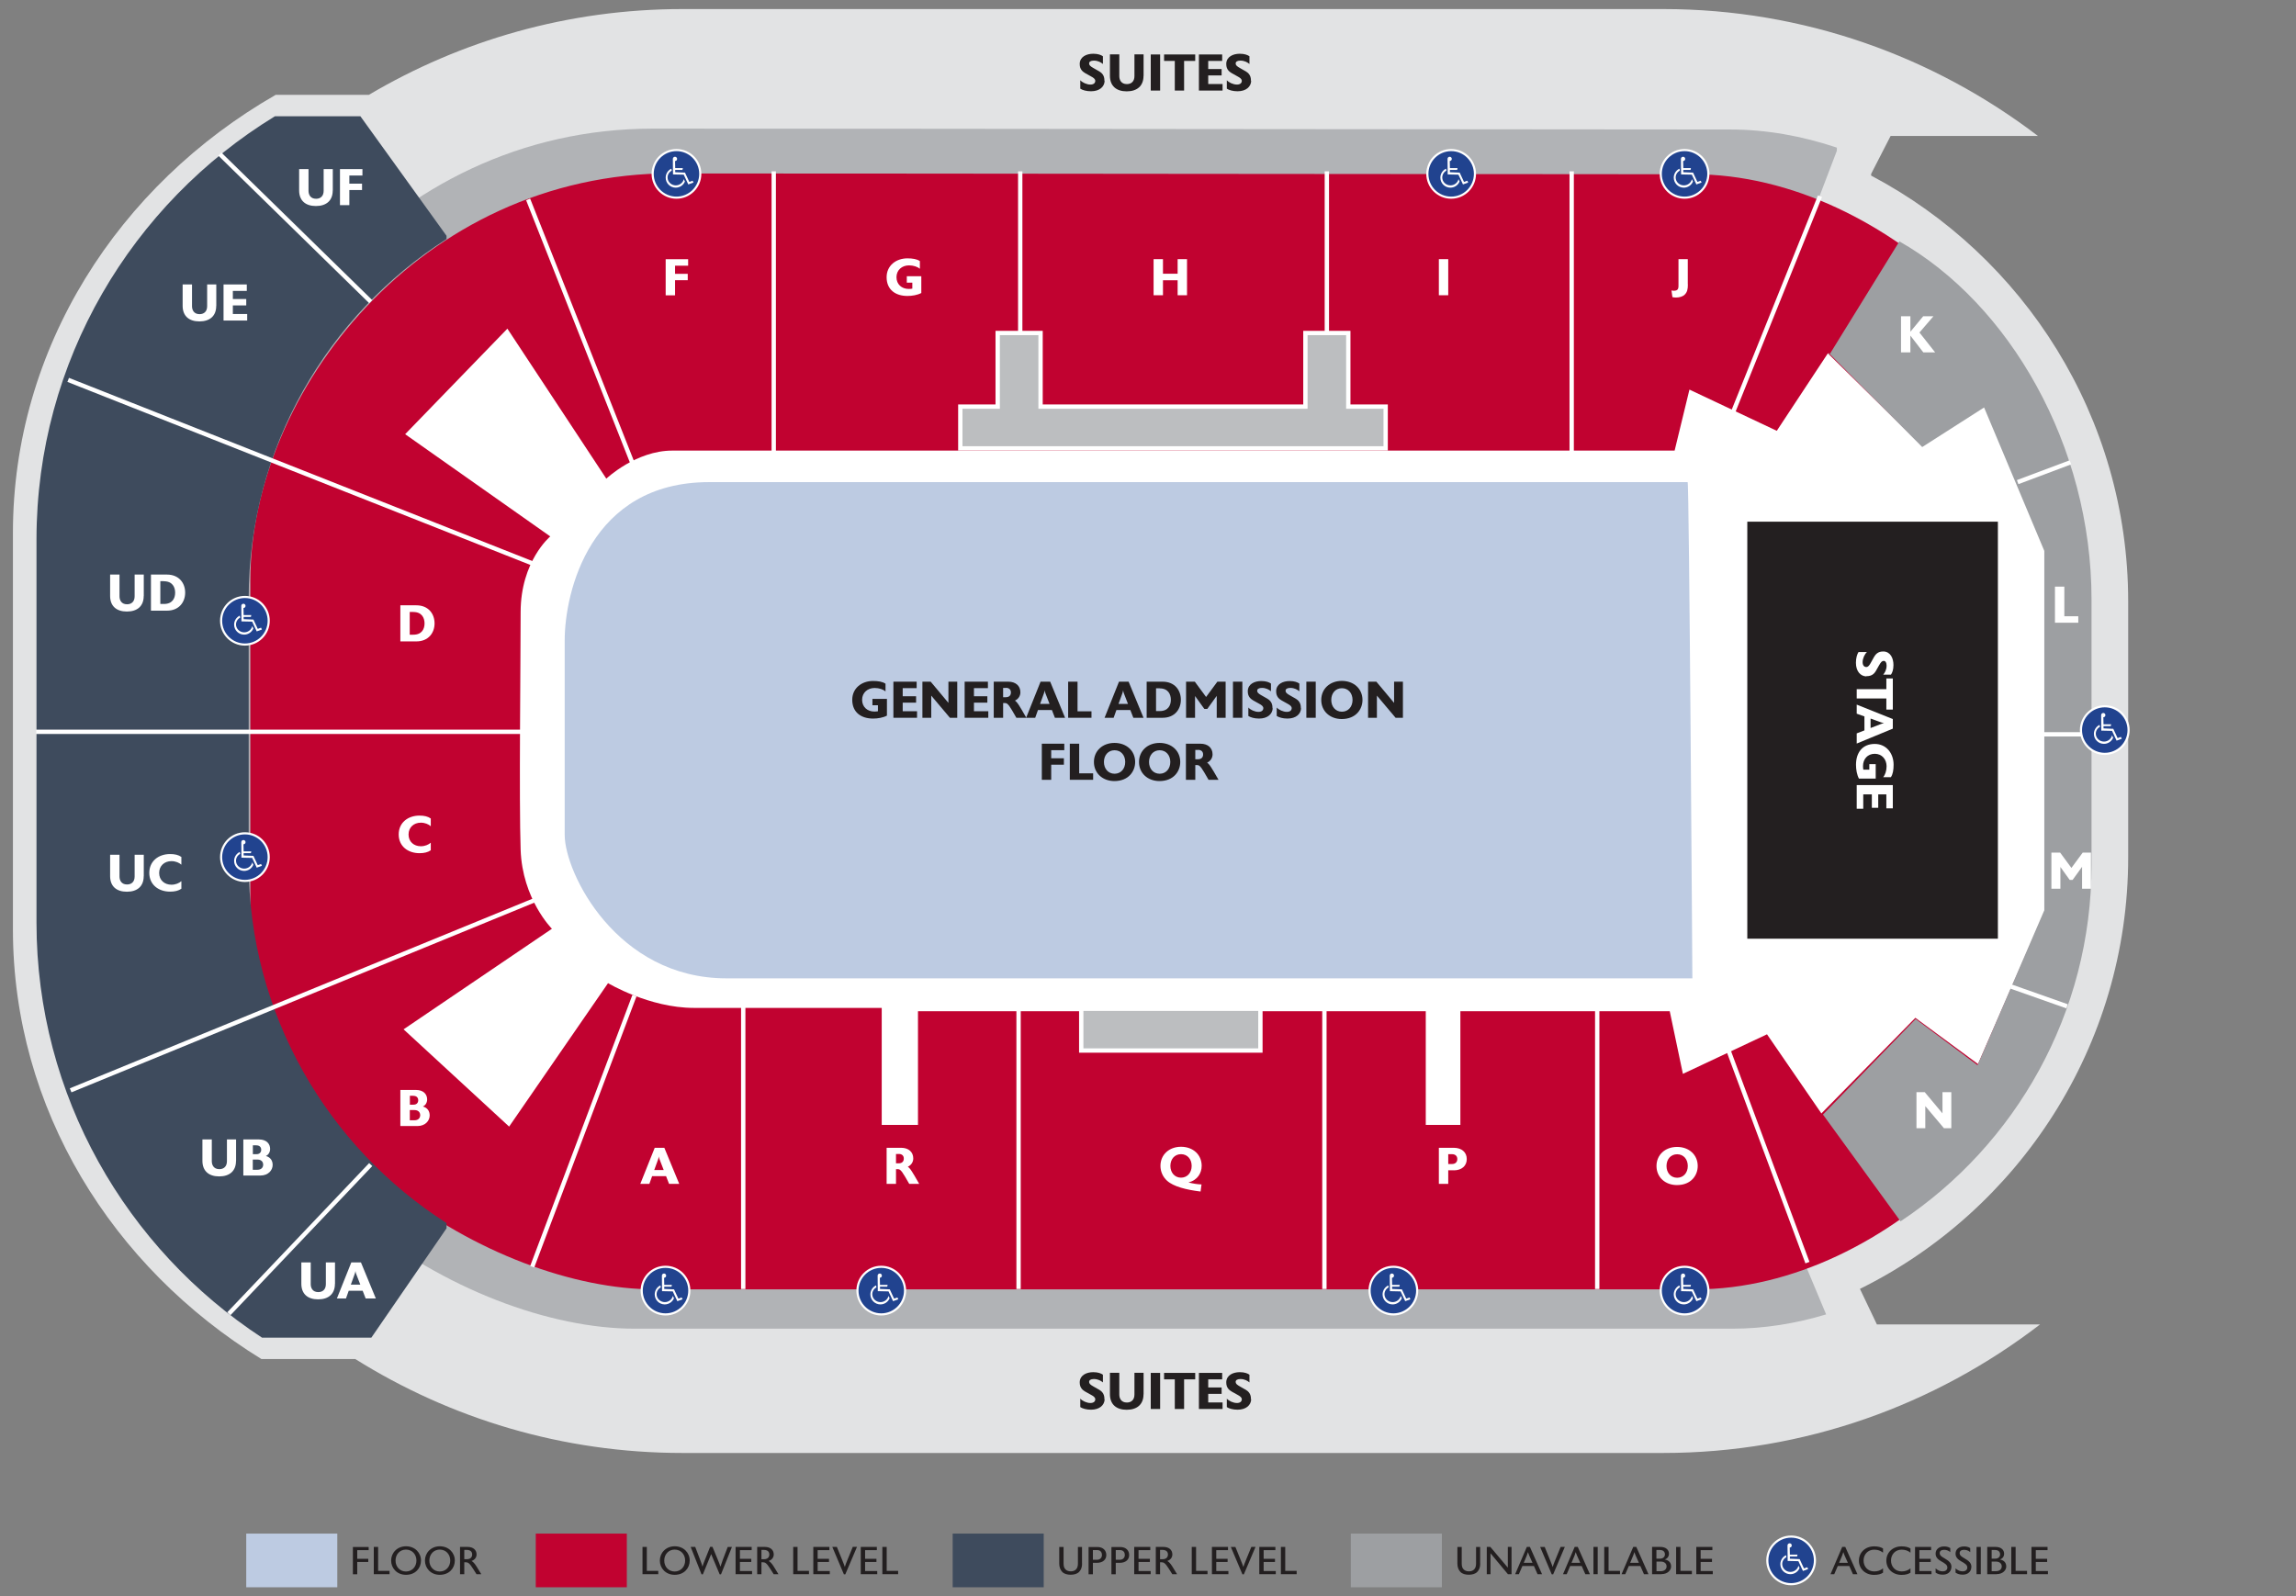 <?xml version="1.0" encoding="UTF-8"?>
<svg id="Layer_1" data-name="Layer 1" xmlns="http://www.w3.org/2000/svg" viewBox="0 0 291.28 202.53">
  <rect x="0" y="0" width="291.28" height="202.53" fill="#808080" stroke="none"/>
  <defs>
    <style>
      .cls-1 {
        fill: #fff;
      }

      .cls-2 {
        fill: #9d9fa2;
      }

      .cls-3 {
        fill: #b1b3b6;
      }

      .cls-4 {
        fill: #bcbec0;
      }

      .cls-4, .cls-5 {
        stroke-width: .55px;
      }

      .cls-4, .cls-5, .cls-6 {
        stroke: #fff;
        stroke-miterlimit: 10;
      }

      .cls-7 {
        fill: #ccdc29;
        opacity: .35;
      }

      .cls-8 {
        fill: #c10230;
      }

      .cls-5, .cls-9 {
        fill: none;
      }

      .cls-10 {
        fill: #e2e3e4;
      }

      .cls-11 {
        fill: #bdcbe2;
      }

      .cls-6 {
        fill: #21438f;
        stroke-width: .27px;
      }

      .cls-12 {
        fill: #3e4b5d;
      }

      .cls-13 {
        fill: #231f20;
      }
    </style>
  </defs>
  <g>
    <path class="cls-9" d="m211,1.14h-124.44c-14.48,0-28.08,3.97-39.77,10.88h-11.82C15.02,23.48,1.64,44.15,1.64,67.61v50.31c0,22.74,12.58,42.86,31.52,54.51h11.91c12.06,7.55,26.29,11.92,41.49,11.92h124.44c43.25,0,78.64-35.39,78.64-78.64v-25.93c0-43.25-35.39-78.64-78.64-78.64Z"/>
    <rect class="cls-9" x="25.34" y="15.36" width="246.46" height="154.35" rx="56.37" ry="56.37"/>
    <rect class="cls-7" x="31.55" y="21.85" width="234.04" height="141.8" rx="51.79" ry="51.79"/>
    <path class="cls-10" d="m238.11,168.04l-2.15-4.51c20.1-9.94,34.03-30.79,34.03-54.76v-32.46c0-23.4-13.27-43.83-32.61-54.03v-.22s2.47-4.81,2.47-4.81h18.69c-13.23-10.09-29.71-16.1-47.53-16.1h-124.44c-14.48,0-28.08,3.97-39.77,10.88h-11.82C15.02,23.48,1.64,44.15,1.64,67.61v50.31c0,22.74,12.58,42.86,31.52,54.51h11.91c12.06,7.55,26.29,11.92,41.49,11.92h124.44c17.95,0,34.53-6.1,47.81-16.31h-20.7Z"/>
    <path class="cls-3" d="m228.58,159.38l3.97-6.48.48,1.04V35.84l-.34.36-4.39-4.67,4.73-12.4v-.4c-4.41-1.48-8.97-2.3-13.55-2.3-26.24,0-103-.11-136.66-.11s-56.37,29.91-56.37,55.55v45.66c0,31.04,32.64,51.05,54.03,51.05h139.33c3.98,0,7.97-.64,11.86-1.81l-3.09-7.38Z"/>
    <path class="cls-8" d="m85.22,21.99c-31.92,0-53.46,27.82-53.46,51.66v42.46c0,28.86,30.95,47.48,51.24,47.48h132.14c24.47,0,48.94-24.89,48.94-48.1v-46.43c0-21.96-24.37-46.95-49.25-46.95s-97.69-.1-129.6-.1Z"/>
    <path class="cls-12" d="m56.65,155.85v-.67c-15.06-9.62-25.1-26.49-25.1-45.59v-33.67c0-19.1,10.04-35.97,25.1-45.59v-.41l-10.93-15.17h-10.84C16.77,25.81,4.63,45.78,4.63,68.45v48.61c0,21.97,11.42,41.4,28.61,52.66h13.87l9.54-13.87Z"/>
    <path class="cls-1" d="m251.78,51.55l7.74,18.2v45.59l-8.58,19.66-7.95-5.86-11.92,12.13-6.9-10.04-10.67,5.02-1.67-7.95h-26.56v14.43h-4.39v-14.43h-64.42v14.43h-4.6v-14.85h-23.84c-5.65,0-10.88-3.14-10.88-3.14l-12.55,18.2-13.39-12.34,18.82-12.76s-3.76-3.76-3.97-10.04,0-23.63,0-30.12,3.76-9.62,3.76-9.62l-18.41-12.97,12.97-13.39,12.55,19.03s3.76-3.56,8.37-3.56h127.16l1.88-7.74,11.08,5.23,6.48-9.83,11.92,11.71,7.95-5.02Z"/>
    <path class="cls-11" d="m214.1,61.17h-124.13c-15.14,0-18.33,14.01-18.33,20.08v24.68c0,4.81,6.58,18.2,20.52,18.2h122.54s-.4-63.16-.6-62.95Z"/>
    <rect class="cls-13" x="221.67" y="66.19" width="31.79" height="52.91"/>
    <path class="cls-2" d="m240.96,30.63l-8.88,14.38-.15-.29,11.93,12,7.85-5.02,7.64,18.2v45.59l-8.47,19.66-7.85-5.86-11.77,12.13v-.02s9.85,13.56,9.85,13.56c14.56-9.68,24.23-26.36,24.23-45.22v-33.67c0-19.59-10.48-37.54-24.37-45.44Z"/>
    <g>
      <line class="cls-5" x1="27.89" y1="19.55" x2="47.03" y2="38.27"/>
      <line class="cls-5" x1="8.65" y1="48.2" x2="67.63" y2="71.52"/>
      <line class="cls-5" x1="66.16" y1="92.85" x2="4.57" y2="92.85"/>
      <line class="cls-5" x1="68.15" y1="114.08" x2="8.96" y2="138.34"/>
      <line class="cls-5" x1="47.03" y1="147.76" x2="29.04" y2="166.68"/>
      <line class="cls-5" x1="80.49" y1="126.32" x2="67.52" y2="160.72"/>
      <line class="cls-5" x1="94.29" y1="127.68" x2="94.29" y2="163.55"/>
      <line class="cls-5" x1="129.22" y1="127.68" x2="129.22" y2="163.55"/>
      <line class="cls-5" x1="168.02" y1="127.68" x2="168.02" y2="163.55"/>
      <line class="cls-5" x1="202.63" y1="127.68" x2="202.63" y2="163.55"/>
      <line class="cls-5" x1="219.26" y1="133.22" x2="229.3" y2="160.2"/>
      <line class="cls-5" x1="219.87" y1="52.27" x2="230.89" y2="24.89"/>
      <line class="cls-5" x1="262.66" y1="58.66" x2="255.97" y2="61.17"/>
      <line class="cls-5" x1="259.1" y1="93.17" x2="266.22" y2="93.17"/>
      <line class="cls-5" x1="262.24" y1="127.68" x2="255.13" y2="125.17"/>
      <line class="cls-5" x1="199.39" y1="57.4" x2="199.39" y2="21.74"/>
      <line class="cls-5" x1="98.16" y1="57.4" x2="98.16" y2="21.74"/>
      <line class="cls-5" x1="168.33" y1="56.31" x2="168.33" y2="21.74"/>
      <line class="cls-5" x1="129.43" y1="56.31" x2="129.43" y2="21.74"/>
      <line class="cls-5" x1="80.28" y1="58.87" x2="67" y2="25.3"/>
    </g>
    <polygon class="cls-4" points="171.05 51.59 171.05 42.25 165.61 42.25 165.61 51.59 132.01 51.59 132.01 42.25 126.57 42.25 126.57 51.59 121.83 51.59 121.83 56.89 175.79 56.89 175.79 51.59 171.05 51.59"/>
    <rect class="cls-4" x="137.17" y="127.99" width="22.73" height="5.3"/>
    <g>
      <circle class="cls-6" cx="31.07" cy="78.76" r="3.02"/>
      <g>
        <path class="cls-1" d="m33.11,79.64l-.41.15-.55-1.18-1.24-.05v-.29h.92s.05-.23.05-.23h-.97s-.02-.9-.02-.9c.15,0,.26-.12.26-.27s-.12-.27-.27-.27-.27.12-.27.27c0,0,0,0,0,0h0s.02,1.97.02,1.97l1.36.03.58,1.24.66-.24-.11-.23Z"/>
        <path class="cls-1" d="m30.98,80.23c-.57,0-1.04-.45-1.04-1,0-.37.21-.7.53-.87l-.05-.25c-.42.2-.72.64-.72,1.14,0,.7.57,1.27,1.27,1.27.53,0,.98-.32,1.17-.78l-.14-.3c-.1.45-.52.79-1.02.79Z"/>
      </g>
    </g>
    <g>
      <circle class="cls-6" cx="85.82" cy="22.06" r="3.02"/>
      <g>
        <path class="cls-1" d="m87.86,22.93l-.41.15-.55-1.18-1.24-.05v-.29h.92s.05-.23.05-.23h-.97s-.02-.9-.02-.9c.15,0,.26-.12.26-.27s-.12-.27-.27-.27-.27.12-.27.27c0,0,0,0,0,0h0s.02,1.97.02,1.97l1.36.03.58,1.24.66-.24-.11-.23Z"/>
        <path class="cls-1" d="m85.73,23.52c-.57,0-1.04-.45-1.04-1,0-.37.21-.7.53-.87l-.05-.25c-.42.2-.72.64-.72,1.14,0,.7.57,1.27,1.27,1.27.53,0,.98-.32,1.17-.78l-.14-.3c-.1.45-.52.79-1.02.79Z"/>
      </g>
    </g>
    <g>
      <circle class="cls-6" cx="184.1" cy="22.06" r="3.02"/>
      <g>
        <path class="cls-1" d="m186.14,22.93l-.41.15-.55-1.18-1.24-.05v-.29h.92s.05-.23.05-.23h-.97s-.02-.9-.02-.9c.15,0,.26-.12.26-.27s-.12-.27-.27-.27-.27.12-.27.27c0,0,0,0,0,0h0s.02,1.97.02,1.97l1.36.03.58,1.24.66-.24-.11-.23Z"/>
        <path class="cls-1" d="m184.01,23.52c-.57,0-1.04-.45-1.04-1,0-.37.21-.7.53-.87l-.05-.25c-.42.2-.72.64-.72,1.14,0,.7.57,1.27,1.27,1.27.53,0,.98-.32,1.17-.78l-.14-.3c-.1.45-.52.79-1.02.79Z"/>
      </g>
    </g>
    <g>
      <circle class="cls-6" cx="213.71" cy="22.06" r="3.02"/>
      <g>
        <path class="cls-1" d="m215.75,22.93l-.41.15-.55-1.18-1.24-.05v-.29h.92s.05-.23.05-.23h-.97s-.02-.9-.02-.9c.15,0,.26-.12.26-.27s-.12-.27-.27-.27-.27.12-.27.27c0,0,0,0,0,0h0s.02,1.97.02,1.97l1.36.03.58,1.24.66-.24-.11-.23Z"/>
        <path class="cls-1" d="m213.62,23.52c-.57,0-1.04-.45-1.04-1,0-.37.21-.7.53-.87l-.05-.25c-.42.2-.72.64-.72,1.14,0,.7.57,1.27,1.27,1.27.53,0,.98-.32,1.17-.78l-.14-.3c-.1.45-.52.79-1.02.79Z"/>
      </g>
    </g>
    <g>
      <circle class="cls-6" cx="267.02" cy="92.63" r="3.02"/>
      <g>
        <path class="cls-1" d="m269.06,93.5l-.41.15-.55-1.18-1.24-.05v-.29h.92s.05-.23.05-.23h-.97s-.02-.9-.02-.9c.15,0,.26-.12.26-.27s-.12-.27-.27-.27-.27.12-.27.27c0,0,0,0,0,0h0s.02,1.97.02,1.97l1.36.03.58,1.24.66-.24-.11-.23Z"/>
        <path class="cls-1" d="m266.92,94.09c-.57,0-1.04-.45-1.04-1,0-.37.21-.7.53-.87l-.05-.25c-.42.2-.72.64-.72,1.14,0,.7.57,1.27,1.27,1.27.53,0,.98-.32,1.17-.78l-.14-.3c-.1.45-.52.79-1.02.79Z"/>
      </g>
    </g>
    <g>
      <circle class="cls-6" cx="84.43" cy="163.75" r="3.02"/>
      <g>
        <path class="cls-1" d="m86.47,164.62l-.41.15-.55-1.18-1.24-.05v-.29h.92s.05-.23.05-.23h-.97s-.02-.9-.02-.9c.15,0,.26-.12.26-.27s-.12-.27-.27-.27-.27.12-.27.27c0,0,0,0,0,0h0s.02,1.97.02,1.97l1.36.03.58,1.24.66-.24-.11-.23Z"/>
        <path class="cls-1" d="m84.34,165.21c-.57,0-1.04-.45-1.04-1,0-.37.21-.7.53-.87l-.05-.25c-.42.2-.72.64-.72,1.14,0,.7.57,1.27,1.27,1.27.53,0,.98-.32,1.17-.78l-.14-.3c-.1.45-.52.79-1.02.79Z"/>
      </g>
    </g>
    <g>
      <circle class="cls-6" cx="213.71" cy="163.75" r="3.02"/>
      <g>
        <path class="cls-1" d="m215.75,164.62l-.41.15-.55-1.18-1.24-.05v-.29h.92s.05-.23.05-.23h-.97s-.02-.9-.02-.9c.15,0,.26-.12.26-.27s-.12-.27-.27-.27-.27.12-.27.27c0,0,0,0,0,0h0s.02,1.97.02,1.97l1.36.03.58,1.24.66-.24-.11-.23Z"/>
        <path class="cls-1" d="m213.62,165.21c-.57,0-1.04-.45-1.04-1,0-.37.21-.7.53-.87l-.05-.25c-.42.2-.72.64-.72,1.14,0,.7.57,1.27,1.27,1.27.53,0,.98-.32,1.17-.78l-.14-.3c-.1.45-.52.79-1.02.79Z"/>
      </g>
    </g>
    <g>
      <circle class="cls-6" cx="176.77" cy="163.75" r="3.02"/>
      <g>
        <path class="cls-1" d="m178.81,164.62l-.41.15-.55-1.18-1.24-.05v-.29h.92s.05-.23.05-.23h-.97s-.02-.9-.02-.9c.15,0,.26-.12.26-.27s-.12-.27-.27-.27-.27.12-.27.27c0,0,0,0,0,0h0s.02,1.97.02,1.97l1.36.03.58,1.24.66-.24-.11-.23Z"/>
        <path class="cls-1" d="m176.68,165.21c-.57,0-1.04-.45-1.04-1,0-.37.21-.7.53-.87l-.05-.25c-.42.2-.72.64-.72,1.14,0,.7.57,1.27,1.27,1.27.53,0,.98-.32,1.17-.78l-.14-.3c-.1.45-.52.79-1.02.79Z"/>
      </g>
    </g>
    <g>
      <circle class="cls-6" cx="111.8" cy="163.75" r="3.02"/>
      <g>
        <path class="cls-1" d="m113.84,164.62l-.41.15-.55-1.18-1.24-.05v-.29h.92s.05-.23.05-.23h-.97s-.02-.9-.02-.9c.15,0,.26-.12.26-.27s-.12-.27-.27-.27-.27.12-.27.27c0,0,0,0,0,0h0s.02,1.97.02,1.97l1.36.03.58,1.24.66-.24-.11-.23Z"/>
        <path class="cls-1" d="m111.7,165.21c-.57,0-1.04-.45-1.04-1,0-.37.21-.7.53-.87l-.05-.25c-.42.2-.72.64-.72,1.14,0,.7.57,1.27,1.27,1.27.53,0,.98-.32,1.17-.78l-.14-.3c-.1.45-.52.79-1.02.79Z"/>
      </g>
    </g>
    <g>
      <circle class="cls-6" cx="31.07" cy="108.75" r="3.02"/>
      <g>
        <path class="cls-1" d="m33.11,109.62l-.41.15-.55-1.18-1.24-.05v-.29h.92s.05-.23.05-.23h-.97s-.02-.9-.02-.9c.15,0,.26-.12.26-.27s-.12-.27-.27-.27-.27.12-.27.27c0,0,0,0,0,0h0s.02,1.97.02,1.97l1.36.03.58,1.24.66-.24-.11-.23Z"/>
        <path class="cls-1" d="m30.98,110.21c-.57,0-1.04-.45-1.04-1,0-.37.21-.7.53-.87l-.05-.25c-.42.2-.72.64-.72,1.14,0,.7.57,1.27,1.27,1.27.53,0,.98-.32,1.17-.78l-.14-.3c-.1.45-.52.79-1.02.79Z"/>
      </g>
    </g>
    <g>
      <path class="cls-1" d="m236.76,85.82c-.72-.03-1.31-.63-1.31-1.73,0-.6.15-1.09.33-1.36h1.07c-.29.26-.55.81-.55,1.28,0,.4.18.6.44.62,0,0,.02,0,.03,0,.23,0,.39-.2.59-.58.16-.28.27-.5.39-.7.17-.28.45-.69,1.13-.69.04,0,.08,0,.12,0,.84.06,1.21.86,1.21,1.72,0,.61-.16,1-.32,1.22h-.98c.2-.23.43-.62.43-1.15,0-.41-.16-.59-.33-.6h-.03c-.22,0-.36.14-.61.59-.18.33-.29.52-.41.72-.16.26-.46.63-1.12.63h-.08Z"/>
      <path class="cls-1" d="m239.31,90.02v-1.4h-3.76v-1.18h3.76v-1.36h.82v3.95h-.82Z"/>
      <path class="cls-1" d="m235.55,94.33v-1.28l.98-.38v-1.77l-.98-.35v-1.15l4.58,1.83v1.22l-4.58,1.89Zm1.76-1.96l1.32-.51c.16-.07.26-.08.39-.1h0c-.12-.03-.22-.05-.39-.11l-1.32-.48v1.2Z"/>
      <path class="cls-1" d="m235.84,98.8c-.27-.5-.38-1.17-.38-1.77,0-1.49.77-2.64,2.38-2.64,1.47,0,2.39,1.19,2.39,2.64,0,.64-.09,1.22-.35,1.58h-.97c.24-.28.43-.81.43-1.38,0-.89-.59-1.59-1.5-1.59s-1.49.67-1.49,1.56c0,.16.01.31.04.45h.76v-.7h.81v1.84h-2.11Z"/>
      <path class="cls-1" d="m235.55,102.61v-3h4.58v2.95h-.82v-1.77h-1.03v1.7h-.81v-1.7h-1.09v1.82h-.82Z"/>
    </g>
    <g>
      <path class="cls-13" d="m140.14,10.27c-.03.72-.63,1.31-1.73,1.31-.6,0-1.09-.15-1.36-.33v-1.07c.26.29.81.55,1.28.55.4,0,.6-.18.62-.44,0,0,0-.02,0-.03,0-.23-.2-.39-.58-.59-.28-.16-.5-.27-.7-.39-.28-.17-.69-.45-.69-1.13,0-.04,0-.08,0-.12.06-.84.86-1.21,1.72-1.21.61,0,1,.16,1.22.32v.98c-.23-.2-.62-.43-1.15-.43-.41,0-.59.16-.6.33v.03c0,.22.14.36.59.61.33.18.52.29.72.41.26.16.63.46.63,1.12v.08Z"/>
      <path class="cls-13" d="m145.07,9.63c0,1.26-.8,1.96-2.13,1.96s-2.12-.69-2.13-1.96v-2.73h1.19v2.76c0,.46.22,1.01.96,1.01.58,0,.96-.36.96-1.01v-2.76h1.16v2.73Z"/>
      <path class="cls-13" d="m147.18,11.49h-1.19v-4.58h1.19v4.58Z"/>
      <path class="cls-13" d="m151.62,7.73h-1.4v3.76h-1.18v-3.76h-1.36v-.82h3.95v.82Z"/>
      <path class="cls-13" d="m155.1,11.49h-3v-4.58h2.95v.82h-1.77v1.03h1.7v.81h-1.7v1.09h1.82v.82Z"/>
      <path class="cls-13" d="m158.73,10.27c-.03.72-.63,1.31-1.73,1.31-.6,0-1.09-.15-1.36-.33v-1.07c.26.29.81.55,1.28.55.4,0,.6-.18.62-.44,0,0,0-.02,0-.03,0-.23-.2-.39-.58-.59-.28-.16-.5-.27-.7-.39-.28-.17-.69-.45-.69-1.13,0-.04,0-.08,0-.12.06-.84.86-1.21,1.72-1.21.61,0,1,.16,1.22.32v.98c-.23-.2-.62-.43-1.15-.43-.41,0-.59.16-.6.33v.03c0,.22.14.36.59.61.33.18.52.29.72.41.26.16.63.46.63,1.12v.08Z"/>
    </g>
    <g>
      <path class="cls-13" d="m140.14,177.55c-.03.72-.63,1.31-1.73,1.31-.6,0-1.09-.15-1.36-.33v-1.07c.26.29.81.55,1.28.55.4,0,.6-.18.62-.44,0,0,0-.02,0-.03,0-.23-.2-.39-.58-.59-.28-.16-.5-.27-.7-.39-.28-.17-.69-.45-.69-1.13,0-.04,0-.08,0-.12.06-.84.86-1.21,1.72-1.21.61,0,1,.16,1.22.32v.98c-.23-.2-.62-.43-1.15-.43-.41,0-.59.16-.6.33v.03c0,.22.14.36.59.61.33.18.52.29.72.41.26.16.63.46.63,1.12v.08Z"/>
      <path class="cls-13" d="m145.07,176.91c0,1.26-.8,1.96-2.13,1.96s-2.12-.69-2.13-1.96v-2.73h1.19v2.76c0,.46.22,1.01.96,1.01.58,0,.96-.36.96-1.01v-2.76h1.16v2.73Z"/>
      <path class="cls-13" d="m147.18,178.77h-1.19v-4.58h1.19v4.58Z"/>
      <path class="cls-13" d="m151.62,175.01h-1.4v3.76h-1.18v-3.76h-1.36v-.82h3.95v.82Z"/>
      <path class="cls-13" d="m155.1,178.77h-3v-4.58h2.95v.82h-1.77v1.03h1.7v.81h-1.7v1.09h1.82v.82Z"/>
      <path class="cls-13" d="m158.73,177.55c-.03.72-.63,1.31-1.73,1.31-.6,0-1.09-.15-1.36-.33v-1.07c.26.29.81.55,1.28.55.4,0,.6-.18.62-.44,0,0,0-.02,0-.03,0-.23-.2-.39-.58-.59-.28-.16-.5-.27-.7-.39-.28-.17-.69-.45-.69-1.13,0-.04,0-.08,0-.12.06-.84.86-1.21,1.72-1.21.61,0,1,.16,1.22.32v.98c-.23-.2-.62-.43-1.15-.43-.41,0-.59.16-.6.33v.03c0,.22.14.36.59.61.33.18.52.29.72.41.26.16.63.46.63,1.12v.08Z"/>
    </g>
    <g>
      <path class="cls-13" d="m112.53,90.79c-.5.27-1.17.38-1.77.38-1.49,0-2.64-.77-2.64-2.38,0-1.47,1.19-2.39,2.64-2.39.64,0,1.22.09,1.58.35v.97c-.28-.24-.8-.43-1.38-.43-.89,0-1.59.59-1.59,1.5s.67,1.49,1.56,1.49c.16,0,.31-.01.45-.04v-.76h-.7v-.81h1.84v2.11Z"/>
      <path class="cls-13" d="m116.34,91.07h-3v-4.58h2.95v.82h-1.77v1.03h1.7v.81h-1.7v1.09h1.82v.82Z"/>
      <path class="cls-13" d="m121.45,91.07h-.94l-2.37-2.81v2.81h-1.12v-4.58h1.05l2.25,2.69v-2.69h1.12v4.58Z"/>
      <path class="cls-13" d="m125.38,91.07h-3v-4.58h2.95v.82h-1.77v1.03h1.7v.81h-1.7v1.09h1.82v.82Z"/>
      <path class="cls-13" d="m130.21,91.07h-1.27l-.55-.95c-.52-.9-.71-.92-.93-.92h-.2v1.87h-1.19v-4.58h1.85c.92,0,1.53.52,1.53,1.35,0,.45-.26.86-.69,1.05.24.16.45.49.66.84l.16.26.63,1.09Zm-2.6-3.79h-.35v1.18h.35c.4,0,.64-.22.64-.6s-.24-.59-.64-.59Z"/>
      <path class="cls-13" d="m135.11,91.07h-1.28l-.38-.98h-1.77l-.35.98h-1.15l1.83-4.58h1.22l1.89,4.58Zm-1.96-1.76l-.51-1.32c-.07-.16-.08-.26-.1-.39h-.01c-.02.12-.04.22-.1.39l-.48,1.32h1.2Z"/>
      <path class="cls-13" d="m138.47,91.07h-2.96v-4.58h1.19v3.76h1.77v.82Z"/>
      <path class="cls-13" d="m145.06,91.07h-1.28l-.38-.98h-1.77l-.35.98h-1.15l1.83-4.58h1.22l1.89,4.58Zm-1.96-1.76l-.51-1.32c-.07-.16-.08-.26-.1-.39h-.01c-.02.12-.04.22-.1.39l-.48,1.32h1.2Z"/>
      <path class="cls-13" d="m147.49,91.07h-2.02v-4.58h2.02c1.55,0,2.32,1.09,2.32,2.29s-.77,2.29-2.32,2.29Zm-.37-3.74h-.46v2.89h.46c1.08,0,1.42-.73,1.42-1.43s-.34-1.45-1.42-1.45Z"/>
      <path class="cls-13" d="m155.5,91.07h-1.14v-2.78l-1.2,1.66h-.37l-1.18-1.64v2.76h-1.14v-4.58h1.11l1.43,1.94,1.43-1.94h1.05v4.58Z"/>
      <path class="cls-13" d="m157.61,91.07h-1.19v-4.58h1.19v4.58Z"/>
      <path class="cls-13" d="m161.46,89.86c-.03.72-.63,1.31-1.73,1.31-.6,0-1.09-.15-1.36-.33v-1.07c.26.29.81.55,1.28.55.4,0,.6-.18.62-.44,0,0,0-.02,0-.03,0-.23-.2-.39-.58-.59-.28-.16-.5-.27-.7-.39-.28-.17-.69-.45-.69-1.13,0-.04,0-.08,0-.12.06-.84.86-1.21,1.72-1.21.61,0,1,.16,1.22.32v.98c-.23-.2-.62-.43-1.15-.43-.41,0-.59.16-.6.33v.03c0,.22.14.36.59.61.33.18.52.29.72.41.26.16.63.46.63,1.12v.08Z"/>
      <path class="cls-13" d="m165.06,89.86c-.03.72-.63,1.31-1.73,1.31-.6,0-1.09-.15-1.36-.33v-1.07c.26.29.81.55,1.28.55.4,0,.6-.18.62-.44,0,0,0-.02,0-.03,0-.23-.2-.39-.58-.59-.28-.16-.5-.27-.7-.39-.28-.17-.69-.45-.69-1.13,0-.04,0-.08,0-.12.06-.84.86-1.21,1.72-1.21.61,0,1,.16,1.22.32v.98c-.23-.2-.62-.43-1.15-.43-.41,0-.59.16-.6.33v.03c0,.22.14.36.59.61.33.18.52.29.72.41.26.16.63.46.63,1.12v.08Z"/>
      <path class="cls-13" d="m166.92,91.07h-1.19v-4.58h1.19v4.58Z"/>
      <path class="cls-13" d="m170.22,91.23c-1.51,0-2.6-1.01-2.6-2.42s1.09-2.42,2.61-2.42,2.62,1,2.62,2.42c0,1.17-.82,2.42-2.64,2.42Zm.02-3.91c-.81,0-1.35.63-1.35,1.49s.55,1.49,1.35,1.49,1.35-.63,1.35-1.49-.54-1.49-1.35-1.49Z"/>
      <path class="cls-13" d="m177.99,91.07h-.94l-2.37-2.81v2.81h-1.12v-4.58h1.05l2.25,2.69v-2.69h1.12v4.58Z"/>
      <path class="cls-13" d="m135.03,95.18h-1.67v1.03h1.61v.81h-1.61v1.92h-1.19v-4.58h2.85v.82Z"/>
      <path class="cls-13" d="m138.68,98.94h-2.96v-4.58h1.19v3.76h1.77v.82Z"/>
      <path class="cls-13" d="m141.38,99.1c-1.51,0-2.6-1.01-2.6-2.42s1.09-2.42,2.61-2.42,2.62,1,2.62,2.42c0,1.17-.82,2.42-2.64,2.42Zm.02-3.91c-.81,0-1.35.63-1.35,1.49s.55,1.49,1.35,1.49,1.35-.63,1.35-1.49-.54-1.49-1.35-1.49Z"/>
      <path class="cls-13" d="m147.1,99.1c-1.51,0-2.6-1.01-2.6-2.42s1.09-2.42,2.61-2.42,2.62,1,2.62,2.42c0,1.17-.82,2.42-2.64,2.42Zm.02-3.91c-.81,0-1.35.63-1.35,1.49s.55,1.49,1.35,1.49,1.35-.63,1.35-1.49-.54-1.49-1.35-1.49Z"/>
      <path class="cls-13" d="m154.59,98.94h-1.27l-.55-.95c-.52-.9-.71-.92-.93-.92h-.2v1.87h-1.19v-4.58h1.85c.92,0,1.53.52,1.53,1.35,0,.45-.26.86-.69,1.05.24.16.45.49.66.84l.16.26.63,1.09Zm-2.6-3.79h-.35v1.18h.35c.4,0,.64-.22.64-.6s-.24-.59-.64-.59Z"/>
    </g>
    <g>
      <path class="cls-1" d="m86.16,150.21h-1.28l-.38-.98h-1.77l-.35.98h-1.15l1.83-4.58h1.22l1.89,4.58Zm-1.96-1.76l-.51-1.32c-.07-.16-.09-.26-.1-.39h-.01c-.02.12-.04.22-.1.39l-.48,1.32h1.2Z"/>
      <path class="cls-1" d="m116.62,150.21h-1.27l-.55-.95c-.52-.9-.71-.92-.93-.92h-.2v1.87h-1.19v-4.58h1.85c.92,0,1.53.52,1.53,1.35,0,.45-.26.86-.69,1.05.24.16.45.49.66.84l.16.26.63,1.09Zm-2.6-3.79h-.35v1.18h.35c.4,0,.64-.22.64-.6s-.24-.59-.64-.59Z"/>
      <path class="cls-1" d="m150.79,150.03c.59.15,1.13.23,1.64.25l-.12.9c-1.81-.22-3.44-.63-4.25-1.37-.51-.46-.84-1.13-.84-1.89,0-1.4,1.09-2.42,2.61-2.42s2.62,1,2.62,2.42c0,.9-.51,1.81-1.66,2.1Zm-.96-3.59c-.81,0-1.35.63-1.35,1.49s.56,1.49,1.35,1.49,1.35-.63,1.35-1.49-.54-1.49-1.35-1.49Z"/>
      <path class="cls-1" d="m184.44,148.48h-.71v1.73h-1.19v-4.58h1.89c1,0,1.65.56,1.65,1.43s-.65,1.43-1.65,1.43Zm-.24-2.04h-.47v1.25h.47c.42,0,.68-.24.68-.63s-.26-.62-.68-.62Z"/>
      <path class="cls-1" d="m212.75,150.36c-1.51,0-2.6-1.01-2.6-2.42s1.09-2.42,2.61-2.42,2.62,1,2.62,2.42c0,1.17-.82,2.42-2.64,2.42Zm.02-3.91c-.81,0-1.35.63-1.35,1.49s.55,1.49,1.35,1.49,1.35-.63,1.35-1.49-.54-1.49-1.35-1.49Z"/>
      <path class="cls-1" d="m52.94,142.87h-2.15v-4.58h1.97c1.05,0,1.43.63,1.43,1.2,0,.42-.22.76-.54.9.57.16.86.57.86,1.14,0,.65-.54,1.34-1.56,1.34Zm-.48-3.84h-.46v1.13h.46c.52,0,.6-.39.6-.56s-.08-.56-.6-.56Zm.1,1.81h-.57v1.3h.57c.65,0,.75-.45.75-.65s-.1-.65-.75-.65Z"/>
      <g>
        <path class="cls-1" d="m29.94,147.3c0,1.26-.8,1.96-2.13,1.96s-2.12-.69-2.13-1.96v-2.73h1.19v2.76c0,.46.22,1.01.96,1.01.58,0,.96-.36.96-1.01v-2.76h1.16v2.73Z"/>
        <path class="cls-1" d="m33.02,149.15h-2.15v-4.58h1.97c1.05,0,1.43.63,1.43,1.2,0,.42-.22.76-.54.9.57.16.86.57.86,1.14,0,.65-.54,1.34-1.56,1.34Zm-.48-3.84h-.46v1.13h.46c.52,0,.6-.39.6-.56s-.08-.56-.6-.56Zm.1,1.81h-.57v1.3h.57c.65,0,.75-.45.75-.65s-.1-.65-.75-.65Z"/>
      </g>
      <g>
        <path class="cls-1" d="m18.23,111.18c0,1.26-.8,1.96-2.13,1.96s-2.12-.69-2.13-1.96v-2.73h1.19v2.76c0,.46.22,1.01.96,1.01.58,0,.96-.36.96-1.01v-2.76h1.16v2.73Z"/>
        <path class="cls-1" d="m23.01,112.76c-.37.26-.84.37-1.43.37-1.48,0-2.64-.89-2.64-2.38s1.17-2.39,2.64-2.39c.6,0,1.07.11,1.43.37v.98c-.28-.25-.73-.45-1.26-.45-.89,0-1.56.59-1.56,1.5s.67,1.49,1.56,1.49c.52,0,.98-.2,1.26-.45v.98Z"/>
      </g>
      <g>
        <path class="cls-1" d="m18.23,75.63c0,1.26-.8,1.96-2.13,1.96s-2.12-.69-2.13-1.96v-2.73h1.19v2.76c0,.46.22,1.01.96,1.01.58,0,.96-.36.96-1.01v-2.76h1.16v2.73Z"/>
        <path class="cls-1" d="m21.17,77.48h-2.02v-4.58h2.02c1.55,0,2.32,1.09,2.32,2.29s-.77,2.29-2.32,2.29Zm-.37-3.74h-.46v2.89h.46c1.08,0,1.42-.73,1.42-1.43s-.34-1.45-1.42-1.45Z"/>
      </g>
      <g>
        <path class="cls-1" d="m27.43,38.82c0,1.26-.8,1.96-2.13,1.96s-2.12-.69-2.13-1.96v-2.73h1.19v2.76c0,.46.22,1.01.96,1.01.58,0,.96-.36.96-1.01v-2.76h1.16v2.73Z"/>
        <path class="cls-1" d="m31.36,40.67h-3v-4.58h2.95v.82h-1.77v1.03h1.7v.81h-1.7v1.09h1.82v.82Z"/>
      </g>
      <g>
        <path class="cls-1" d="m42.21,24.18c0,1.26-.8,1.96-2.13,1.96s-2.12-.69-2.13-1.96v-2.73h1.19v2.76c0,.46.22,1.01.96,1.01.58,0,.96-.36.96-1.01v-2.76h1.16v2.73Z"/>
        <path class="cls-1" d="m45.99,22.27h-1.67v1.03h1.61v.81h-1.61v1.92h-1.19v-4.58h2.85v.82Z"/>
      </g>
      <g>
        <path class="cls-1" d="m42.49,162.9c0,1.26-.8,1.96-2.13,1.96s-2.12-.69-2.13-1.96v-2.73h1.19v2.76c0,.46.22,1.01.96,1.01.58,0,.96-.36.96-1.01v-2.76h1.16v2.73Z"/>
        <path class="cls-1" d="m47.67,164.75h-1.28l-.38-.98h-1.77l-.35.98h-1.15l1.83-4.58h1.22l1.89,4.58Zm-1.96-1.76l-.51-1.32c-.07-.16-.08-.26-.1-.39h-.01c-.02.12-.04.22-.1.39l-.48,1.32h1.2Z"/>
      </g>
      <path class="cls-1" d="m54.65,107.88c-.37.26-.84.37-1.43.37-1.48,0-2.64-.89-2.64-2.38s1.17-2.39,2.64-2.39c.6,0,1.07.11,1.43.37v.98c-.28-.25-.73-.45-1.26-.45-.89,0-1.56.59-1.56,1.5s.67,1.49,1.56,1.49c.52,0,.98-.2,1.26-.45v.98Z"/>
      <path class="cls-1" d="m52.81,81.38h-2.02v-4.58h2.02c1.55,0,2.32,1.09,2.32,2.29s-.77,2.29-2.32,2.29Zm-.37-3.74h-.46v2.89h.46c1.08,0,1.42-.73,1.42-1.43s-.34-1.45-1.42-1.45Z"/>
      <path class="cls-1" d="m87.31,33.71h-1.67v1.03h1.61v.81h-1.61v1.92h-1.19v-4.58h2.85v.82Z"/>
      <path class="cls-1" d="m116.89,37.17c-.5.27-1.17.38-1.77.38-1.49,0-2.64-.77-2.64-2.38,0-1.47,1.19-2.39,2.64-2.39.64,0,1.22.09,1.58.35v.97c-.28-.24-.8-.43-1.38-.43-.89,0-1.59.59-1.59,1.5s.67,1.49,1.56,1.49c.16,0,.31-.01.45-.04v-.76h-.7v-.81h1.84v2.11Z"/>
      <path class="cls-1" d="m150.59,37.46h-1.19v-1.9h-1.86v1.9h-1.19v-4.58h1.19v1.85h1.86v-1.85h1.19v4.58Z"/>
      <path class="cls-1" d="m183.73,37.46h-1.19v-4.58h1.19v4.58Z"/>
      <path class="cls-1" d="m214.13,36.08c0,.62-.08.99-.41,1.31-.23.23-.65.36-1.09.36-.15,0-.31-.01-.46-.05l-.12-.85c.09.03.2.04.3.04.13,0,.25-.02.32-.05.26-.11.27-.36.27-.61v-3.35h1.18v3.2Z"/>
      <path class="cls-1" d="m245.51,44.71h-1.51l-1.64-2.13v2.13h-1.19v-4.58h1.19v1.96l1.62-1.96h1.3l-1.77,2.06,2,2.53Z"/>
      <path class="cls-1" d="m263.66,79.01h-2.96v-4.58h1.19v3.76h1.77v.82Z"/>
      <path class="cls-1" d="m265.28,112.76h-1.14v-2.78l-1.2,1.66h-.37l-1.18-1.64v2.76h-1.14v-4.58h1.11l1.43,1.94,1.43-1.94h1.05v4.58Z"/>
      <path class="cls-1" d="m247.56,143.15h-.94l-2.37-2.81v2.81h-1.12v-4.58h1.05l2.25,2.69v-2.69h1.12v4.58Z"/>
    </g>
  </g>
  <g>
    <g>
      <g>
        <path class="cls-13" d="m46.77,196.68h-1.45v1.1h1.4v.4h-1.4v1.56h-.55v-3.46h2v.41Z"/>
        <path class="cls-13" d="m49.42,199.73h-2v-3.46h.55v3.04h1.45v.41Z"/>
        <path class="cls-13" d="m51.5,199.81c-1.15,0-1.88-.85-1.88-1.81s.75-1.81,1.89-1.81,1.9.83,1.9,1.81-.72,1.81-1.91,1.81Zm0-3.2c-.76,0-1.32.59-1.32,1.39s.56,1.39,1.32,1.39,1.33-.59,1.33-1.39-.56-1.39-1.33-1.39Z"/>
        <path class="cls-13" d="m55.79,199.81c-1.15,0-1.88-.85-1.88-1.81s.75-1.81,1.89-1.81,1.9.83,1.9,1.81-.72,1.81-1.91,1.81Zm0-3.2c-.76,0-1.32.59-1.32,1.39s.56,1.39,1.32,1.39,1.33-.59,1.33-1.39-.56-1.39-1.33-1.39Z"/>
        <path class="cls-13" d="m61.05,199.73h-.6l-.45-.71c-.44-.7-.63-.8-.91-.8h-.19v1.51h-.54v-3.46h.96c.7,0,1.14.37,1.14.96,0,.4-.27.7-.64.82.33.19.54.54.8.97l.43.7Zm-1.15-2.51c0-.32-.21-.57-.69-.57h-.31v1.18h.31c.53,0,.69-.31.69-.6h0Z"/>
      </g>
      <rect class="cls-11" x="31.24" y="194.58" width="11.55" height="6.81"/>
    </g>
    <g>
      <g>
        <path class="cls-13" d="m83.51,199.73h-2v-3.46h.55v3.04h1.45v.41Z"/>
        <path class="cls-13" d="m85.59,199.81c-1.15,0-1.88-.85-1.88-1.81s.75-1.81,1.89-1.81,1.9.83,1.9,1.81-.72,1.81-1.91,1.81Zm0-3.2c-.76,0-1.32.59-1.32,1.39s.56,1.39,1.32,1.39,1.33-.59,1.33-1.39-.56-1.39-1.33-1.39Z"/>
        <path class="cls-13" d="m92.86,196.27l-1.39,3.48h-.17l-1.08-2.57-1.05,2.57h-.17l-1.38-3.48h.58l.63,1.65c.13.33.22.59.29.85.08-.27.17-.52.3-.84l.67-1.67h.3l.69,1.67c.14.33.23.57.32.85.09-.29.17-.52.29-.85l.63-1.65h.54Z"/>
        <path class="cls-13" d="m95.41,199.73h-2.09v-3.46h2.04v.41h-1.49v1.1h1.44v.4h-1.44v1.15h1.54v.41Z"/>
        <path class="cls-13" d="m98.75,199.73h-.6l-.45-.71c-.44-.7-.63-.8-.91-.8h-.19v1.51h-.54v-3.46h.96c.7,0,1.14.37,1.14.96,0,.4-.27.7-.64.82.33.19.54.54.8.97l.43.7Zm-1.15-2.51c0-.32-.21-.57-.69-.57h-.31v1.18h.31c.53,0,.69-.31.69-.6h0Z"/>
        <path class="cls-13" d="m102.63,199.73h-2v-3.46h.55v3.04h1.45v.41Z"/>
        <path class="cls-13" d="m105.27,199.73h-2.09v-3.46h2.04v.41h-1.49v1.1h1.44v.4h-1.44v1.15h1.54v.41Z"/>
        <path class="cls-13" d="m108.72,196.27l-1.48,3.48h-.18l-1.47-3.48h.58s.67,1.65.67,1.65c.13.33.28.68.34.89.06-.21.19-.57.33-.89l.68-1.66h.53Z"/>
        <path class="cls-13" d="m111.29,199.73h-2.09v-3.46h2.04v.41h-1.49v1.1h1.44v.4h-1.44v1.15h1.54v.41Z"/>
        <path class="cls-13" d="m113.94,199.73h-2v-3.46h.55v3.04h1.45v.41Z"/>
      </g>
      <rect class="cls-8" x="67.97" y="194.58" width="11.55" height="6.81"/>
    </g>
    <g>
      <g>
        <path class="cls-13" d="m137.28,198.38c0,.48-.14.82-.39,1.07-.25.25-.65.35-1.06.35s-.82-.1-1.06-.35c-.24-.25-.39-.59-.39-1.07v-2.1h.55v2.1c0,.34.08.59.25.75.15.15.39.24.66.24s.51-.08.66-.24c.17-.16.25-.42.25-.75v-2.1h.52v2.1Z"/>
        <path class="cls-13" d="m139.15,198.29h-.5v1.45h-.55v-3.46h1.11c.76,0,1.14.46,1.14,1.02s-.41.99-1.21.99Zm.04-1.62h-.54v1.23h.52c.37,0,.63-.24.63-.62,0-.28-.16-.61-.61-.61Z"/>
        <path class="cls-13" d="m142.05,198.29h-.5v1.45h-.55v-3.46h1.11c.76,0,1.14.46,1.14,1.02s-.41.99-1.21.99Zm.04-1.62h-.54v1.23h.52c.37,0,.63-.24.63-.62,0-.28-.16-.61-.61-.61Z"/>
        <path class="cls-13" d="m145.98,199.73h-2.09v-3.46h2.04v.41h-1.49v1.1h1.44v.4h-1.44v1.15h1.54v.41Z"/>
        <path class="cls-13" d="m149.32,199.73h-.6l-.45-.71c-.44-.7-.63-.8-.91-.8h-.19v1.51h-.54v-3.46h.96c.7,0,1.14.37,1.14.96,0,.4-.27.7-.64.82.33.19.54.54.8.97l.43.7Zm-1.15-2.51c0-.32-.21-.57-.69-.57h-.31v1.18h.31c.53,0,.69-.31.69-.6v-.02Z"/>
        <path class="cls-13" d="m153.19,199.73h-2v-3.46h.55v3.04h1.45v.41Z"/>
        <path class="cls-13" d="m155.84,199.73h-2.09v-3.46h2.04v.41h-1.49v1.1h1.44v.4h-1.44v1.15h1.54v.41Z"/>
        <path class="cls-13" d="m159.28,196.27l-1.48,3.48h-.18l-1.47-3.47h.58s.67,1.65.67,1.65c.13.33.28.68.34.89.06-.21.19-.57.33-.89l.68-1.66h.53Z"/>
        <path class="cls-13" d="m161.85,199.73h-2.09v-3.46h2.04v.41h-1.49v1.1h1.44v.4h-1.44v1.15h1.54v.41Z"/>
        <path class="cls-13" d="m164.5,199.73h-2v-3.46h.55v3.04h1.45v.41Z"/>
      </g>
      <rect class="cls-12" x="120.86" y="194.58" width="11.55" height="6.81"/>
    </g>
    <g>
      <g>
        <path class="cls-13" d="m187.79,198.38c0,.48-.14.82-.39,1.07-.25.25-.65.35-1.06.35s-.82-.1-1.06-.35c-.24-.25-.39-.59-.39-1.07v-2.1h.55v2.1c0,.34.08.59.25.75.15.15.39.24.66.24s.51-.08.66-.24c.17-.16.25-.42.25-.75v-2.1h.52v2.1Z"/>
        <path class="cls-13" d="m191.75,199.73h-.45l-2.21-2.65v2.65h-.47v-3.46h.45l2.22,2.63v-2.63h.47v3.46Z"/>
        <path class="cls-13" d="m195.62,199.73h-.56l-.46-1.04h-1.46l-.45,1.04h-.47l1.48-3.46h.39l1.54,3.46Zm-1.2-1.44l-.42-.94c-.08-.18-.14-.34-.16-.42-.02.08-.07.24-.14.42l-.39.94h1.11Z"/>
        <path class="cls-13" d="m198.52,196.27l-1.48,3.48h-.18l-1.47-3.47h.58s.67,1.65.67,1.65c.13.33.28.68.34.89.06-.21.19-.57.33-.89l.68-1.66h.53Z"/>
        <path class="cls-13" d="m201.68,199.73h-.56l-.46-1.04h-1.46l-.44,1.04h-.47l1.48-3.46h.39l1.54,3.46Zm-1.2-1.44l-.42-.94c-.08-.18-.14-.34-.16-.42-.02.08-.07.24-.14.42l-.39.94h1.11Z"/>
        <path class="cls-13" d="m202.69,199.73h-.54v-3.46h.54v3.46Z"/>
        <path class="cls-13" d="m205.52,199.73h-2v-3.46h.55v3.04h1.45v.41Z"/>
        <path class="cls-13" d="m209.12,199.73h-.56l-.46-1.04h-1.46l-.45,1.04h-.47l1.48-3.46h.39l1.54,3.46Zm-1.2-1.44l-.42-.94c-.08-.18-.14-.34-.16-.42-.02.08-.07.24-.14.42l-.39.94h1.11Z"/>
        <path class="cls-13" d="m210.8,199.73h-1.21v-3.46h1.05c.75,0,1.09.41,1.09.86,0,.36-.2.63-.54.73h0c.56.11.81.43.81.9,0,.42-.39.96-1.21.96Zm-.21-3.07h-.45v1.1h.45c.45,0,.63-.28.63-.55s-.17-.55-.63-.55Zm.09,1.47h-.53v1.22h.53c.52,0,.75-.29.75-.61s-.23-.61-.75-.61Z"/>
        <path class="cls-13" d="m214.64,199.73h-2v-3.46h.55v3.04h1.45v.41Z"/>
        <path class="cls-13" d="m217.29,199.73h-2.09v-3.46h2.04v.41h-1.49v1.1h1.44v.4h-1.44v1.15h1.54v.41Z"/>
      </g>
      <rect class="cls-2" x="171.37" y="194.58" width="11.55" height="6.81"/>
    </g>
    <g>
      <g>
        <path class="cls-13" d="m235.63,199.73h-.56l-.46-1.04h-1.46l-.45,1.04h-.47l1.48-3.46h.39l1.54,3.46Zm-1.2-1.44l-.42-.94c-.08-.18-.14-.34-.16-.42-.02.08-.07.24-.14.42l-.39.94h1.11Z"/>
        <path class="cls-13" d="m238.89,199.54c-.24.16-.6.28-1.13.28-1.12,0-1.93-.77-1.93-1.81s.81-1.81,1.93-1.81c.52,0,.88.11,1.13.27v.53c-.32-.26-.68-.38-1.13-.38-.8,0-1.34.61-1.34,1.38s.54,1.38,1.34,1.38c.45,0,.81-.12,1.13-.39v.53Z"/>
        <path class="cls-13" d="m242.37,199.54c-.24.16-.6.28-1.13.28-1.12,0-1.93-.77-1.93-1.81s.81-1.81,1.93-1.81c.52,0,.88.11,1.13.27v.53c-.32-.26-.68-.38-1.13-.38-.8,0-1.34.61-1.34,1.38s.54,1.38,1.34,1.38c.45,0,.81-.12,1.13-.39v.53Z"/>
        <path class="cls-13" d="m245.04,199.73h-2.09v-3.46h2.04v.41h-1.49v1.1h1.44v.4h-1.44v1.15h1.54v.41Z"/>
        <path class="cls-13" d="m247.56,198.85c-.01.31-.13.54-.37.73-.19.14-.44.21-.72.21-.4,0-.68-.1-.91-.26v-.54c.28.26.56.38.9.38.39,0,.58-.21.59-.46v-.02c0-.34-.27-.5-.74-.77-.44-.25-.75-.52-.75-.99,0-.56.44-.92,1.07-.92.26,0,.54.04.79.21v.51c-.27-.24-.55-.29-.79-.29-.35,0-.55.15-.55.42h0c0,.3.27.46.58.64.58.34.91.59.91,1.12v.04Z"/>
        <path class="cls-13" d="m250.09,198.85c-.01.31-.13.54-.37.73-.19.14-.44.21-.72.21-.4,0-.68-.1-.91-.26v-.54c.28.26.56.38.9.38.39,0,.58-.21.59-.46v-.02c0-.34-.27-.5-.74-.77-.44-.25-.75-.52-.75-.99,0-.56.44-.92,1.07-.92.26,0,.54.04.79.21v.51c-.27-.24-.55-.29-.79-.29-.35,0-.55.15-.55.42h0c0,.3.27.46.58.64.58.34.91.59.91,1.12v.04Z"/>
        <path class="cls-13" d="m251.29,199.73h-.54v-3.46h.54v3.46Z"/>
        <path class="cls-13" d="m253.32,199.73h-1.21v-3.46h1.05c.75,0,1.09.41,1.09.86,0,.36-.2.63-.54.73h0c.56.11.81.43.81.9,0,.42-.39.96-1.21.96Zm-.21-3.07h-.44v1.1h.44c.46,0,.63-.28.63-.55s-.17-.55-.63-.55Zm.09,1.47h-.53v1.22h.53c.52,0,.75-.29.75-.61s-.23-.61-.75-.61Z"/>
        <path class="cls-13" d="m257.16,199.73h-2v-3.46h.55v3.04h1.45v.41Z"/>
        <path class="cls-13" d="m259.81,199.73h-2.09v-3.46h2.04v.41h-1.49v1.1h1.44v.4h-1.44v1.15h1.54v.41Z"/>
      </g>
      <g>
        <circle class="cls-6" cx="227.23" cy="197.98" r="3.02"/>
        <g>
          <path class="cls-1" d="m229.27,198.85l-.41.15-.55-1.18-1.24-.05v-.29h.92s.05-.23.05-.23h-.97s-.02-.9-.02-.9c.15,0,.26-.12.26-.27s-.12-.27-.27-.27-.27.12-.27.27c0,0,0,0,0,0h0s.02,1.97.02,1.97l1.36.03.58,1.24.66-.24-.11-.23Z"/>
          <path class="cls-1" d="m227.14,199.44c-.57,0-1.04-.45-1.04-1,0-.37.21-.7.53-.87l-.05-.25c-.42.2-.72.64-.72,1.14,0,.7.57,1.27,1.27,1.27.53,0,.98-.32,1.17-.78l-.14-.3c-.1.45-.52.79-1.02.79Z"/>
        </g>
      </g>
    </g>
  </g>
</svg>